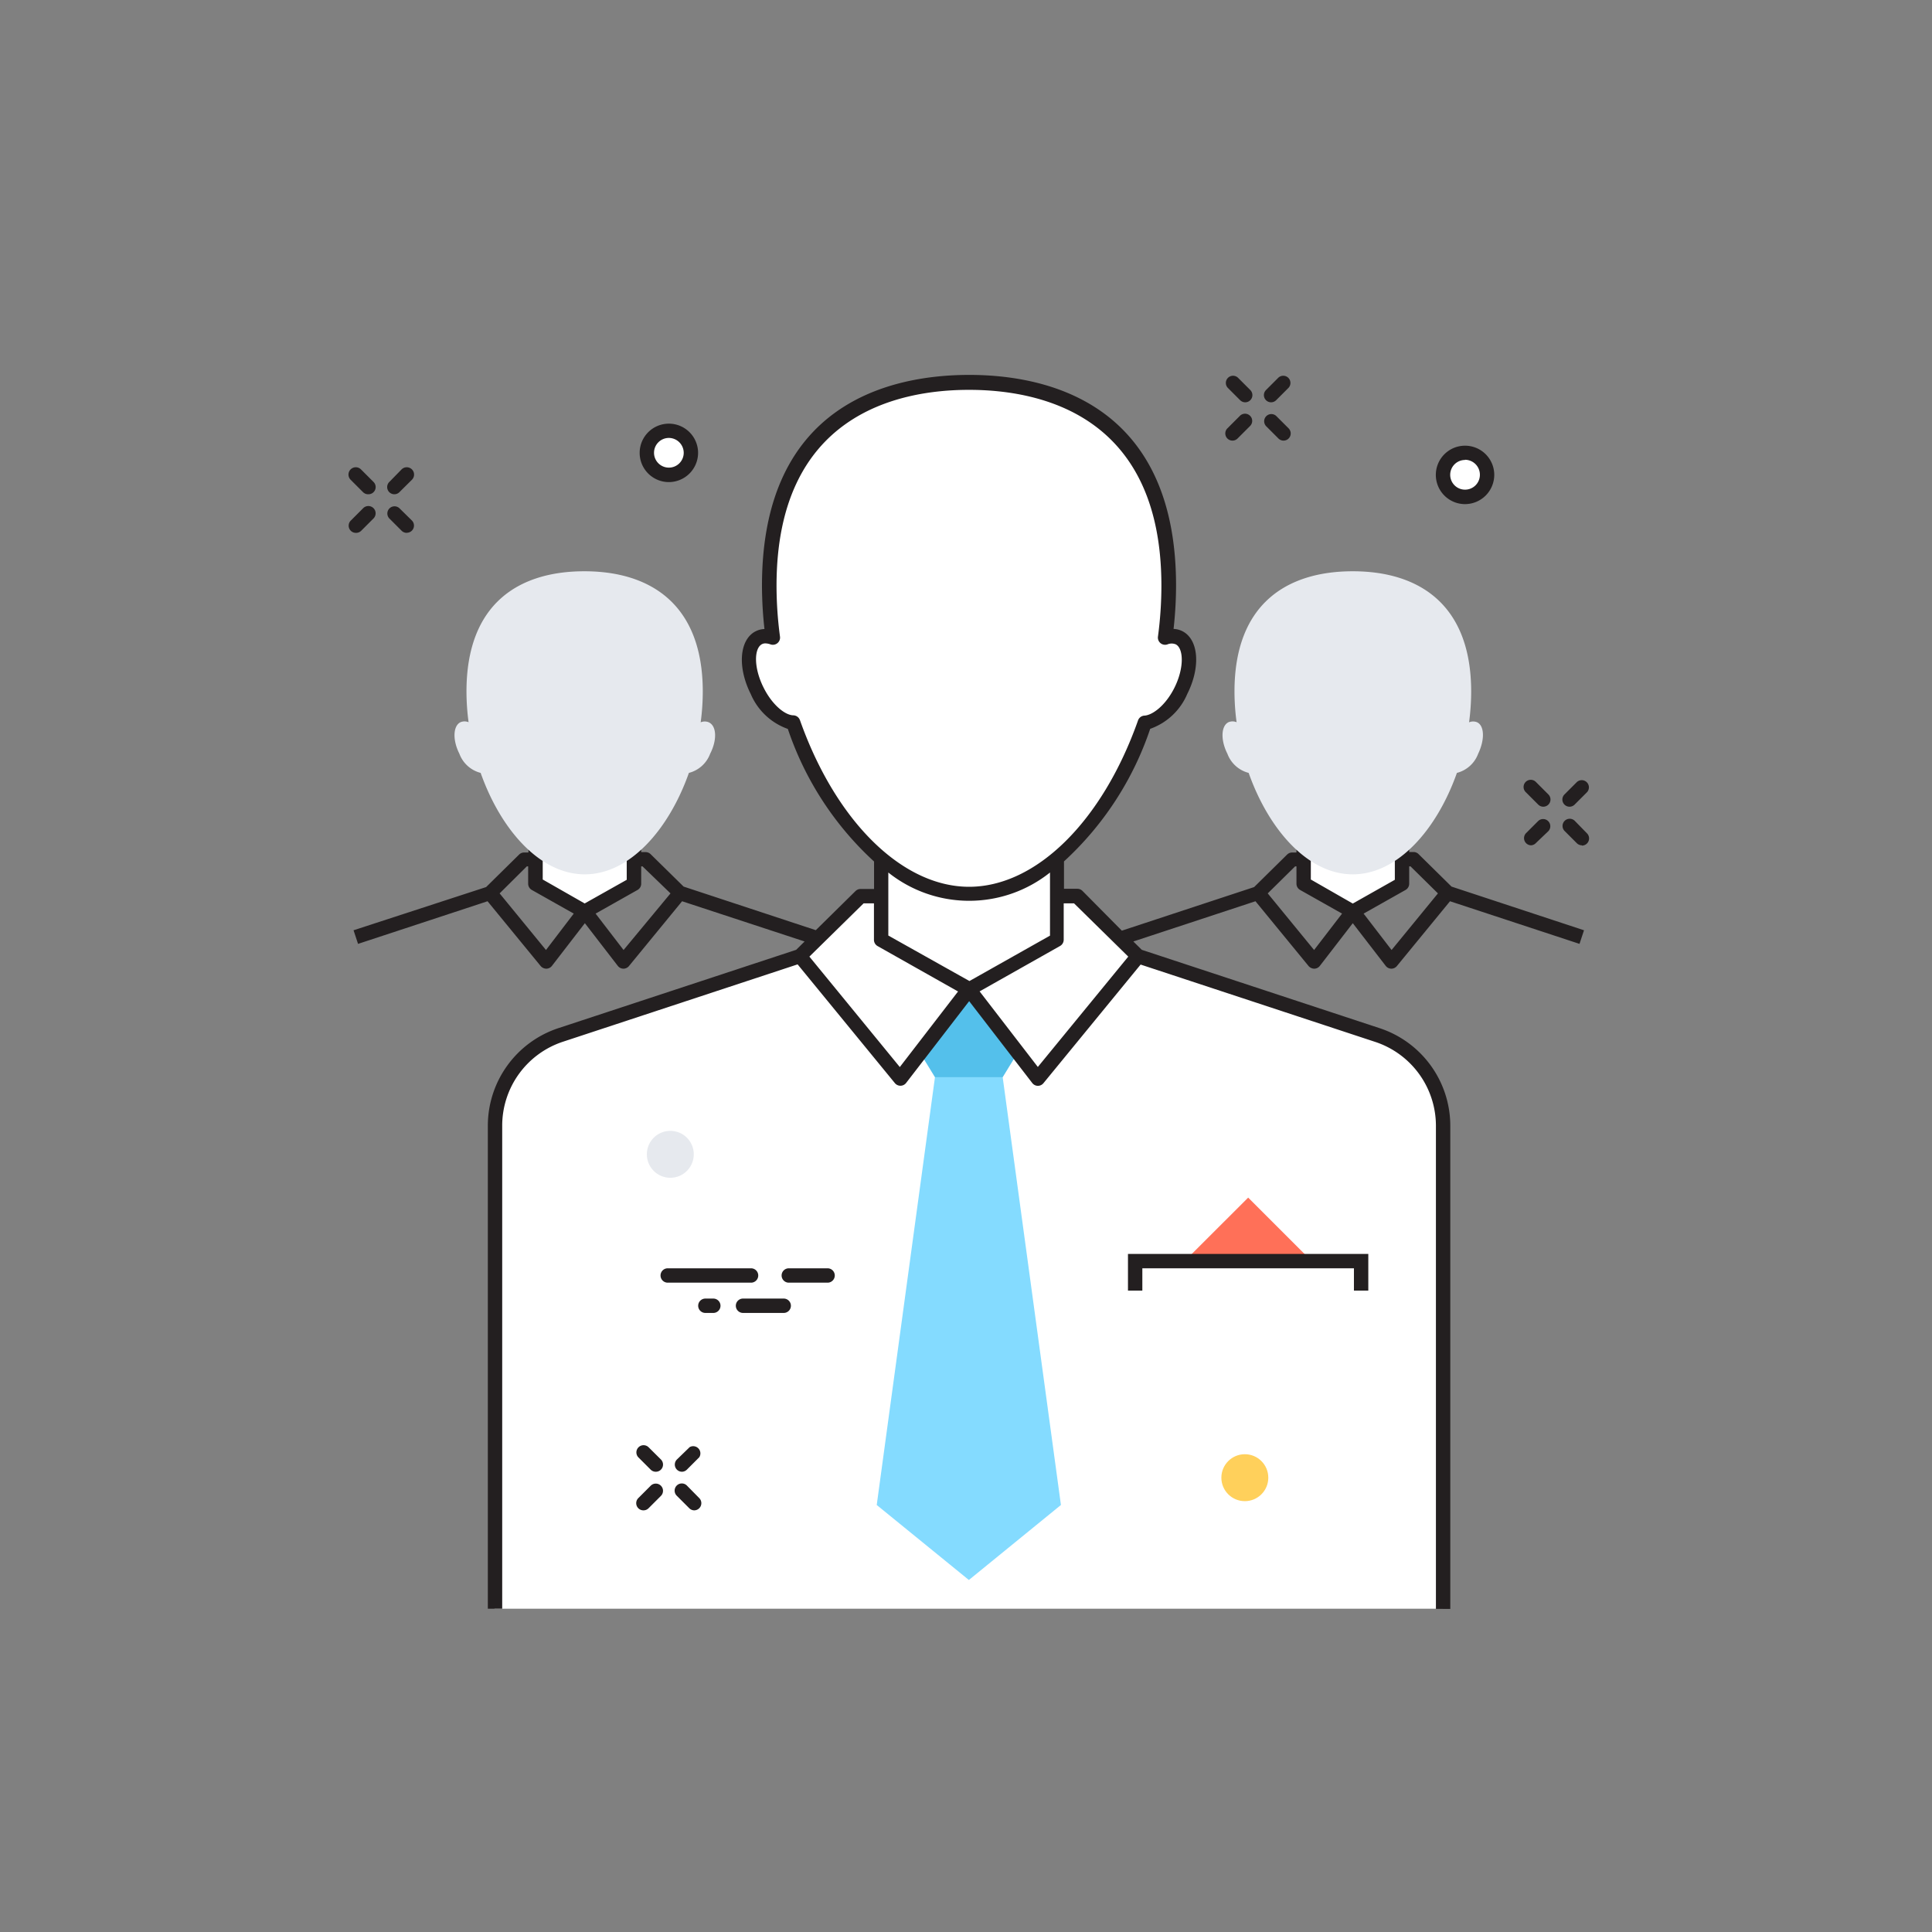<svg id="Calque_1" data-name="Calque 1" xmlns="http://www.w3.org/2000/svg" viewBox="0 0 201.7 201.7"><rect x="0" y="0" width="201.7" height="201.7" fill="#808080" stroke="none"/><defs><style>.cls-1{fill:#231f20;}.cls-2{fill:#fff;}.cls-3{fill:#84dbff;}.cls-4{fill:#54c0eb;}.cls-5{fill:#e6e9ee;}.cls-6{fill:#ff7058;}.cls-7{fill:#ffd05b;}</style></defs><title>responsabilite</title><path class="cls-1" d="M132.7,42a.75.75,0,0,1-.53-1.28l1.29-1.29a.75.75,0,0,1,1.06,1.06l-1.29,1.29A.75.75,0,0,1,132.7,42Z"/><path class="cls-1" d="M128.67,46a.75.75,0,0,1-.53-1.28l1.29-1.29a.75.75,0,1,1,1.06,1.06l-1.29,1.29A.75.75,0,0,1,128.67,46Z"/><path class="cls-1" d="M134,46a.75.75,0,0,1-.53-.22l-1.29-1.29a.75.75,0,0,1,1.06-1.06l1.29,1.29A.75.75,0,0,1,134,46Z"/><path class="cls-1" d="M130,42a.75.75,0,0,1-.53-.22l-1.29-1.29a.75.75,0,0,1,1.06-1.06l1.29,1.29A.75.75,0,0,1,130,42Z"/><path class="cls-1" d="M41.17,51.6a.75.75,0,0,1-.53-1.28L41.93,49A.75.75,0,1,1,43,50.09L41.7,51.38A.75.75,0,0,1,41.17,51.6Z"/><path class="cls-1" d="M37.15,55.63a.75.75,0,0,1-.53-1.28l1.29-1.29A.75.75,0,0,1,39,54.12l-1.29,1.29A.75.75,0,0,1,37.15,55.63Z"/><path class="cls-1" d="M42.46,55.63a.75.75,0,0,1-.53-.22l-1.29-1.29a.75.75,0,0,1,1.06-1.06L43,54.34a.75.75,0,0,1-.53,1.28Z"/><path class="cls-1" d="M38.43,51.6a.75.75,0,0,1-.53-.22l-1.29-1.29A.75.75,0,0,1,37.68,49L39,50.32a.75.75,0,0,1-.53,1.28Z"/><path class="cls-1" d="M163.86,84.22a.75.75,0,0,1-.53-1.28l1.29-1.29a.75.75,0,0,1,1.06,1.06L164.39,84A.75.75,0,0,1,163.86,84.22Z"/><path class="cls-1" d="M159.83,88.25A.75.75,0,0,1,159.3,87l1.29-1.29a.75.75,0,0,1,1.06,1.06L160.36,88A.75.75,0,0,1,159.83,88.25Z"/><path class="cls-1" d="M165.15,88.25a.75.75,0,0,1-.53-.22l-1.29-1.29a.75.75,0,0,1,1.06-1.06L165.68,87a.75.75,0,0,1-.53,1.28Z"/><path class="cls-1" d="M161.12,84.22a.75.75,0,0,1-.53-.22l-1.29-1.29a.75.75,0,1,1,1.06-1.06l1.29,1.29a.75.75,0,0,1-.53,1.28Z"/><path class="cls-2" d="M146.37,87.5v4.76l-5.14,2.9-5.14-2.9V87.5a7.45,7.45,0,0,0,10.27,0Z"/><path class="cls-2" d="M66.19,87.5v4.76l-5.14,2.9-5.14-2.9V87.5a7.45,7.45,0,0,0,10.27,0Z"/><path class="cls-2" d="M150.64,167.95V117.54a10,10,0,0,0-6.87-9.5l-25-8.23-6.36-6.26H89.85l-6.36,6.26-25,8.23a10,10,0,0,0-6.87,9.5v50.41"/><polygon class="cls-3" points="97.61 112.46 91.53 157.12 101.15 164.95 110.76 157.12 104.68 112.46 97.61 112.46"/><polygon class="cls-4" points="110.3 103.28 104.68 112.46 97.61 112.46 91.99 103.28 110.3 103.28"/><polyline class="cls-2" points="118.81 99.81 108.33 112.6 101.14 103.28 93.96 112.6 83.49 99.81"/><path class="cls-2" d="M110.3,89.63v8.48l-9.16,5.17L92,98.11V89.63a13.28,13.28,0,0,0,18.32,0Z"/><path class="cls-2" d="M123.06,66.57a1.83,1.83,0,0,0-1.44,0,41,41,0,0,0,.37-5.41c0-15.49-9.33-21.2-20.84-21.2S80.3,45.66,80.3,61.15a41,41,0,0,0,.37,5.41,1.83,1.83,0,0,0-1.44,0c-1.31.66-1.4,3.15-.19,5.55,1,2,2.51,3.23,3.75,3.3,3.52,10,10.42,17.87,18.34,17.87s14.82-7.9,18.34-17.87c1.24-.07,2.77-1.35,3.75-3.3C124.45,69.71,124.37,67.23,123.06,66.57Z"/><path class="cls-1" d="M151.54,92.56l-3.44-3.39a.75.75,0,0,0-.53-.22h-.45V87.5a.75.75,0,0,0-1.23-.58,6.73,6.73,0,0,1-9.31,0,.75.75,0,0,0-1.23.58V89h-.45a.75.75,0,0,0-.53.22l-3.44,3.39-13.81,4.55L113,93a.75.75,0,0,0-.53-.21h-1.39V89.93a33.08,33.08,0,0,0,9-13.84,6.59,6.59,0,0,0,3.87-3.64c1.42-2.82,1.19-5.7-.52-6.56a2.21,2.21,0,0,0-.91-.23,41.21,41.21,0,0,0,.26-4.52c0-19.1-13.53-22-21.59-22S79.55,42,79.55,61.15a41.16,41.16,0,0,0,.26,4.52,2.21,2.21,0,0,0-.91.23c-1.71.86-1.94,3.74-.52,6.56a6.59,6.59,0,0,0,3.87,3.64,33.09,33.09,0,0,0,9,13.84v2.87H89.85a.75.75,0,0,0-.53.21l-4.15,4.09L71.37,92.56l-3.45-3.39a.75.75,0,0,0-.53-.21h-.45V87.5a.75.75,0,0,0-1.23-.58,6.73,6.73,0,0,1-9.31,0,.75.75,0,0,0-1.23.58V89h-.45a.75.75,0,0,0-.53.22l-3.44,3.39L36.91,97.12l.47,1.42L50.9,94.09l5.55,6.77a.79.79,0,0,0,.59.27.75.75,0,0,0,.58-.29l3.44-4.46,3.44,4.46a.75.75,0,0,0,.58.29h0a.75.75,0,0,0,.58-.27l5.55-6.77L84,98.29l-.88.87-24.8,8.17a10.73,10.73,0,0,0-7.39,10.21v50.41h1.5V117.54a9.23,9.23,0,0,1,6.36-8.79l24.48-8.07,10.15,12.39a.75.75,0,0,0,1.17,0l6.59-8.55,6.59,8.55a.75.75,0,0,0,.58.29h0a.75.75,0,0,0,.58-.27l10.15-12.39,24.48,8.07a9.23,9.23,0,0,1,6.35,8.79v50.41h1.5V117.54A10.73,10.73,0,0,0,144,107.33l-24.8-8.17-.88-.87,12.75-4.2,5.55,6.77a.8.8,0,0,0,.59.27.75.75,0,0,0,.58-.29l3.44-4.46,3.44,4.46a.75.75,0,0,0,.58.29h0a.75.75,0,0,0,.58-.27l5.55-6.77,13.52,4.45.47-1.42ZM57,99.18l-4.84-5.91L55,90.45h.14v1.81a.75.75,0,0,0,.38.65l4.38,2.47Zm-.34-7.36V89a8,8,0,0,0,8.77,0v2.85l-4.39,2.47Zm8.44,7.36-2.92-3.8,4.38-2.47a.75.75,0,0,0,.38-.65V90.45h.14L70,93.27Zm18.41-24a.75.75,0,0,0-.67-.5c-.85,0-2.2-1.05-3.12-2.89-1.06-2.11-1-4.14-.15-4.55a.74.74,0,0,1,.34-.07,1.63,1.63,0,0,1,.52.1.75.75,0,0,0,1-.81,40.31,40.31,0,0,1-.36-5.31c0-17.79,12.59-20.45,20.09-20.45s20.09,2.66,20.09,20.45a40.37,40.37,0,0,1-.36,5.31.75.75,0,0,0,1,.81,1.13,1.13,0,0,1,.86,0c.81.41.91,2.44-.15,4.55-.92,1.83-2.27,2.84-3.12,2.89a.75.75,0,0,0-.67.5c-3.73,10.55-10.65,17.37-17.64,17.37S87.24,85.72,83.51,75.17Zm10.43,36.22L84.5,99.87l5.66-5.56h1.08v3.81a.75.75,0,0,0,.38.65l8.4,4.74ZM92.74,97.67V91.15l0-.06a13.54,13.54,0,0,0,16.88,0l0,.07v6.52l-8.41,4.74Zm15.61,13.72-6.08-7.89,8.4-4.74a.75.75,0,0,0,.38-.65V94.31h1.08l5.66,5.56Zm28.84-12.21-4.84-5.91,2.86-2.82h.14v1.81a.75.75,0,0,0,.38.65l4.38,2.47Zm-.34-7.36V89a8,8,0,0,0,8.77,0v2.85l-4.39,2.48Zm8.43,7.36-2.92-3.8,4.38-2.47a.75.75,0,0,0,.38-.65V90.45h.14l2.86,2.82Z"/><path class="cls-5" d="M154.22,75.41a1.09,1.09,0,0,0-.85,0,24.31,24.31,0,0,0,.22-3.2c0-9.18-5.53-12.57-12.36-12.57S128.88,63,128.88,72.2a24.31,24.31,0,0,0,.22,3.2,1.09,1.09,0,0,0-.85,0c-.78.39-.83,1.87-.11,3.29a3.22,3.22,0,0,0,2.22,2c2.09,5.91,6.17,10.59,10.87,10.59s8.78-4.68,10.87-10.59a3.22,3.22,0,0,0,2.22-2C155,77.27,155,75.8,154.22,75.41Z"/><polygon class="cls-6" points="136.94 131.66 130.31 125.03 123.67 131.66 136.94 131.66"/><polyline class="cls-2" points="118.51 134.74 118.51 131.66 142.1 131.66 142.1 134.74"/><polygon class="cls-1" points="142.85 134.74 141.35 134.74 141.35 132.41 119.26 132.41 119.26 134.74 117.76 134.74 117.76 130.91 142.85 130.91 142.85 134.74"/><circle class="cls-2" cx="152.95" cy="49.57" r="2.3"/><path class="cls-1" d="M152.95,52.63A3.05,3.05,0,1,1,156,49.58,3.06,3.06,0,0,1,152.95,52.63Zm0-4.61a1.55,1.55,0,1,0,1.55,1.55A1.56,1.56,0,0,0,152.95,48Z"/><circle class="cls-2" cx="69.83" cy="47.27" r="2.3"/><path class="cls-1" d="M69.83,50.33a3.05,3.05,0,1,1,3.05-3.05A3.06,3.06,0,0,1,69.83,50.33Zm0-4.61a1.55,1.55,0,1,0,1.55,1.55A1.56,1.56,0,0,0,69.83,45.72Z"/><circle class="cls-5" cx="69.98" cy="120.51" r="2.45"/><circle class="cls-7" cx="129.96" cy="154.27" r="2.45"/><path class="cls-1" d="M71.2,153.65a.75.75,0,0,1-.53-1.28L72,151.08A.75.75,0,0,1,73,152.14l-1.29,1.29A.75.75,0,0,1,71.2,153.65Z"/><path class="cls-1" d="M67.17,157.68a.75.75,0,0,1-.53-1.28l1.29-1.29A.75.75,0,0,1,69,156.17l-1.29,1.29A.75.75,0,0,1,67.17,157.68Z"/><path class="cls-1" d="M72.49,157.68a.75.75,0,0,1-.53-.22l-1.29-1.29a.75.75,0,1,1,1.06-1.06L73,156.4a.75.75,0,0,1-.53,1.28Z"/><path class="cls-1" d="M68.46,153.65a.75.75,0,0,1-.53-.22l-1.29-1.29a.75.75,0,0,1,1.06-1.06L69,152.37a.75.75,0,0,1-.53,1.28Z"/><path class="cls-1" d="M78.41,133.91h-8.7a.75.75,0,0,1,0-1.5h8.7a.75.75,0,0,1,0,1.5Z"/><path class="cls-1" d="M81.83,137.07H77.57a.75.75,0,0,1,0-1.5h4.25a.75.75,0,0,1,0,1.5Z"/><path class="cls-1" d="M86.41,133.91H82.35a.75.75,0,0,1,0-1.5h4.05a.75.75,0,0,1,0,1.5Z"/><path class="cls-1" d="M74.47,137.07h-.83a.75.75,0,0,1,0-1.5h.83a.75.75,0,0,1,0,1.5Z"/><path class="cls-5" d="M74,75.41a1.09,1.09,0,0,0-.85,0,24.31,24.31,0,0,0,.22-3.2c0-9.18-5.53-12.57-12.36-12.57S48.7,63,48.7,72.2a24.3,24.3,0,0,0,.22,3.2,1.09,1.09,0,0,0-.85,0c-.78.39-.83,1.87-.11,3.29a3.22,3.22,0,0,0,2.22,2c2.09,5.91,6.17,10.59,10.87,10.59s8.78-4.68,10.87-10.59a3.22,3.22,0,0,0,2.22-2C74.87,77.27,74.83,75.8,74,75.41Z"/></svg>